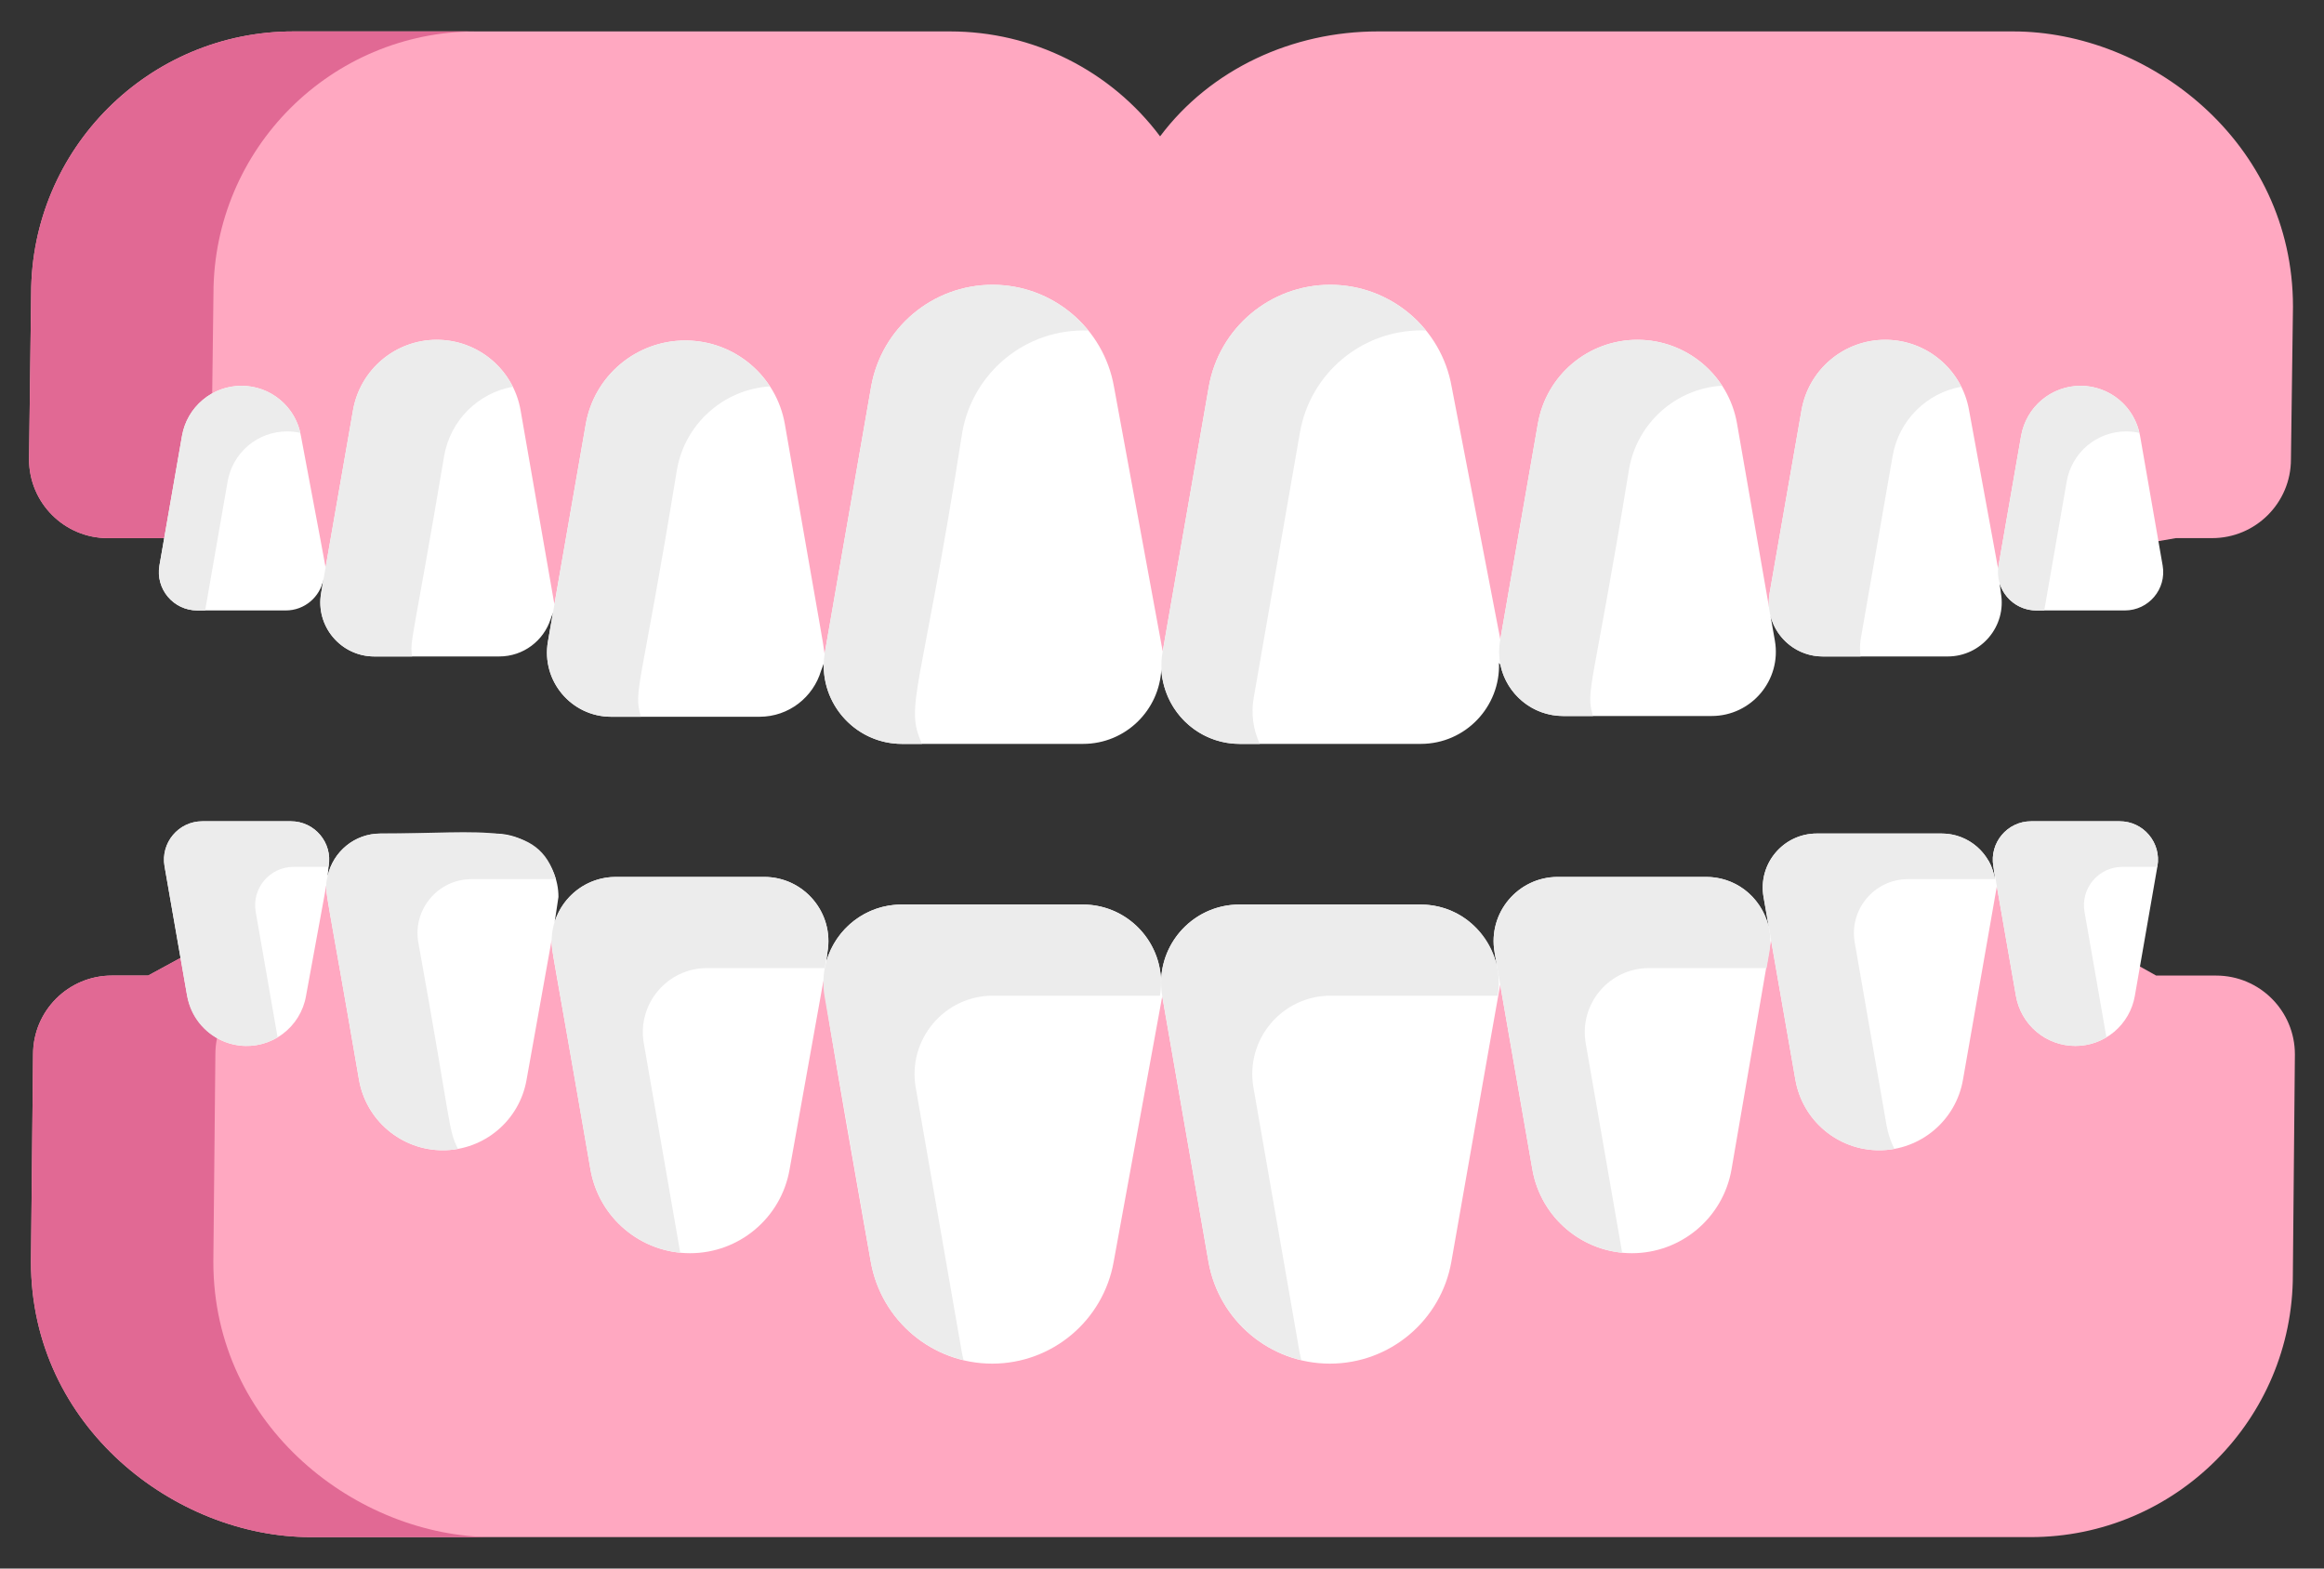 <svg width="40" height="27" viewBox="0 0 40 27" fill="none" xmlns="http://www.w3.org/2000/svg">
<rect x="0" y="0" width="40" height="27" fill="#333333" stroke="none"/>
<path d="M39.431 7.907C39.431 8.656 38.823 9.263 38.074 9.263H37.451L22.945 11.76L20.01 11.224L16.299 11.76L2.888 9.263H1.856C1.107 9.263 0.5 8.656 0.5 7.907L0.536 5.056C0.536 2.563 2.558 0.541 5.05 0.541H16.356C17.057 0.541 17.748 0.704 18.375 1.018C19.002 1.331 19.547 1.786 19.967 2.347C20.843 1.18 22.253 0.541 23.712 0.541H34.652C36.974 0.541 39.466 2.434 39.466 5.279L39.431 7.907Z" fill="#FFA8C1"/>
<path d="M3.638 7.907L3.674 5.056C3.674 2.563 5.696 0.541 8.188 0.541H5.05C2.558 0.541 0.536 2.563 0.536 5.056L0.5 7.907C0.5 8.656 1.107 9.263 1.856 9.263H2.888L5.056 9.667C5.056 9.667 3.638 9.1 3.638 7.907Z" fill="#E16994"/>
<path d="M37.223 9.735L36.834 7.501C36.791 7.261 36.666 7.042 36.479 6.885C36.292 6.728 36.055 6.641 35.81 6.641C35.566 6.641 35.329 6.728 35.142 6.885C34.955 7.042 34.83 7.261 34.787 7.501C34.376 9.867 34.396 9.739 34.391 9.79L33.891 7.062C33.769 6.361 33.16 5.849 32.449 5.849C31.737 5.849 31.129 6.361 31.007 7.062L30.458 10.21C30.441 10.312 30.442 10.386 30.45 10.466L29.897 7.29C29.752 6.457 29.029 5.849 28.183 5.849C27.338 5.849 26.615 6.457 26.47 7.29L25.823 11.006L24.986 6.66C24.809 5.644 23.927 4.902 22.896 4.902C21.864 4.902 20.982 5.644 20.805 6.66L20.012 11.212L19.174 6.66C18.997 5.644 18.115 4.902 17.084 4.902C16.052 4.902 15.17 5.644 14.993 6.66C14.798 7.782 14.203 11.189 14.193 11.258C14.144 10.912 14.203 11.302 13.509 7.302C13.364 6.469 12.641 5.861 11.796 5.861C10.95 5.861 10.227 6.469 10.082 7.302L9.542 10.403C9.495 10.128 9.54 10.391 8.96 7.062C8.838 6.361 8.23 5.849 7.518 5.849C6.807 5.849 6.198 6.361 6.076 7.062L5.604 9.768C5.604 9.768 5.513 9.265 5.179 7.501C5.138 7.26 5.012 7.042 4.825 6.885C4.638 6.727 4.401 6.641 4.156 6.641C3.912 6.641 3.675 6.727 3.488 6.885C3.301 7.042 3.175 7.26 3.133 7.501L2.744 9.735C2.674 10.138 2.985 10.508 3.395 10.508H4.918C5.245 10.508 5.508 10.274 5.566 9.974L5.527 10.21C5.428 10.779 5.866 11.3 6.444 11.3H8.592C9.011 11.3 9.357 11.026 9.477 10.658C9.488 10.625 9.504 10.581 9.518 10.543L9.431 11.043C9.313 11.719 9.833 12.338 10.52 12.338H13.072C13.579 12.338 13.997 11.999 14.131 11.548C14.135 11.535 14.178 11.423 14.178 11.423C14.159 12.167 14.757 12.805 15.527 12.805H18.64C19.377 12.805 19.956 12.221 19.988 11.519C19.988 11.519 19.986 11.675 20.065 11.9C20.247 12.42 20.741 12.805 21.339 12.805H24.453C25.226 12.805 25.827 12.16 25.8 11.411C25.813 11.425 25.823 11.438 25.826 11.451C25.932 11.943 26.369 12.325 26.908 12.325H29.459C30.146 12.325 30.666 11.706 30.549 11.03L30.475 10.609C30.58 11.001 30.937 11.3 31.375 11.3H33.523C34.1 11.3 34.539 10.779 34.439 10.21C34.439 10.21 34.417 10.04 34.418 10.044C34.501 10.309 34.748 10.508 35.049 10.508H36.572C36.982 10.508 37.293 10.139 37.223 9.735Z" fill="white"/>
<path d="M3.918 8.286C3.96 8.045 4.086 7.827 4.273 7.669C4.46 7.512 4.697 7.426 4.941 7.426C5.019 7.426 5.095 7.435 5.169 7.452C5.063 6.98 4.644 6.641 4.156 6.641C3.912 6.641 3.675 6.727 3.488 6.885C3.301 7.042 3.175 7.26 3.133 7.501L2.744 9.735C2.674 10.138 2.985 10.508 3.395 10.508H3.531L3.918 8.286ZM7.645 7.846C7.752 7.233 8.231 6.765 8.826 6.657C8.583 6.173 8.083 5.849 7.518 5.849C7.173 5.849 6.84 5.971 6.576 6.192C6.312 6.414 6.135 6.722 6.076 7.062L5.527 10.21C5.428 10.779 5.866 11.3 6.444 11.3H7.094C7.05 11.022 7.097 11.094 7.645 7.846ZM11.651 8.087C11.79 7.291 12.456 6.703 13.251 6.651C12.938 6.171 12.399 5.861 11.796 5.861C10.95 5.861 10.227 6.469 10.082 7.302L9.431 11.043C9.313 11.719 9.833 12.338 10.52 12.338H11.032C10.895 11.889 11.031 11.887 11.651 8.087ZM16.562 7.445C16.741 6.418 17.648 5.65 18.732 5.69C18.34 5.206 17.743 4.902 17.084 4.902C16.052 4.902 15.17 5.644 14.993 6.66L14.198 11.224C14.054 12.049 14.689 12.805 15.527 12.805H15.87C15.562 12.139 15.854 11.964 16.562 7.445ZM21.579 12.009L22.374 7.445C22.551 6.428 23.433 5.687 24.465 5.687C24.492 5.687 24.518 5.689 24.544 5.69C24.152 5.206 23.555 4.902 22.896 4.902C21.864 4.902 20.982 5.644 20.805 6.66L20.01 11.224C19.866 12.049 20.501 12.805 21.339 12.805H21.683C21.567 12.556 21.531 12.278 21.579 12.009ZM28.039 8.074C28.178 7.279 28.843 6.69 29.639 6.639C29.326 6.159 28.786 5.849 28.183 5.849C27.338 5.849 26.615 6.457 26.47 7.29L25.819 11.03C25.701 11.706 26.221 12.325 26.908 12.325H27.419C27.284 11.88 27.417 11.881 28.039 8.074ZM32.027 10.995L32.576 7.846C32.683 7.233 33.162 6.764 33.757 6.657C33.514 6.172 33.014 5.849 32.449 5.849C32.104 5.849 31.77 5.97 31.507 6.192C31.243 6.414 31.066 6.722 31.007 7.062L30.458 10.21C30.359 10.779 30.797 11.3 31.375 11.3H32.025C32.009 11.199 32.01 11.096 32.027 10.995ZM35.572 8.286C35.614 8.045 35.739 7.827 35.927 7.669C36.114 7.512 36.35 7.426 36.595 7.426C36.673 7.426 36.749 7.435 36.822 7.452C36.717 6.98 36.298 6.641 35.81 6.641C35.566 6.641 35.329 6.727 35.142 6.885C34.955 7.042 34.829 7.26 34.787 7.501L34.398 9.735C34.328 10.138 34.639 10.508 35.049 10.508H35.185L35.572 8.286Z" fill="#ECECEC"/>
<path d="M0.569 18.149C0.569 17.4 1.176 16.793 1.925 16.793H2.549L5.666 15.095L9.495 15.645V16.071L9.861 15.697L14.126 16.31L14.2 16.631L14.505 16.364L19.982 17.15L25.495 16.493L25.707 16.671L25.87 16.448L30.232 15.836L30.47 16.071L30.696 15.771L34.369 15.256L37.111 16.793H38.143C38.892 16.793 39.499 17.4 39.499 18.149L39.464 21.944C39.464 24.436 37.441 26.459 34.949 26.459H5.347C3.025 26.459 0.533 24.566 0.533 21.721C0.533 21.713 0.569 18.141 0.569 18.149Z" fill="#FFA8C1"/>
<path d="M3.672 21.721L3.707 18.149C3.707 17.4 4.314 16.793 5.063 16.793L5.666 15.095L2.549 16.793H1.925C1.176 16.793 0.569 17.4 0.569 18.149L0.533 21.721C0.533 24.566 3.025 26.459 5.347 26.459H8.485C6.163 26.459 3.672 24.566 3.672 21.721Z" fill="#E16994"/>
<path d="M36.483 14.137H34.959C34.549 14.137 34.239 14.507 34.309 14.911L34.337 15.133C34.286 14.887 34.22 14.808 34.22 14.808C34.06 14.535 33.764 14.348 33.418 14.348H31.27C30.692 14.348 30.254 14.87 30.353 15.439L30.444 15.957C30.292 15.394 29.843 15.095 29.364 15.095H26.813C26.126 15.095 25.606 15.714 25.724 16.39L25.763 16.615C25.568 15.927 25.028 15.57 24.447 15.57H21.334C20.602 15.57 20.025 16.146 19.986 16.842L19.975 16.764C19.9 16.104 19.339 15.57 18.635 15.57H15.521C14.897 15.57 14.386 15.989 14.225 16.544L14.242 16.39C14.359 15.714 13.839 15.095 13.152 15.095H10.601C10.1 15.095 9.689 15.425 9.548 15.866L9.612 15.439C9.612 14.839 9.121 14.349 8.522 14.349H6.547C6.097 14.349 5.733 14.666 5.64 15.075L5.656 14.911C5.727 14.507 5.416 14.137 5.006 14.137H3.483C3.073 14.137 2.762 14.507 2.832 14.911L3.217 17.117C3.296 17.575 3.659 17.943 4.12 17.997C4.384 18.029 4.651 17.958 4.864 17.799C5.077 17.64 5.222 17.406 5.267 17.144L5.618 15.23C5.608 15.425 5.609 15.267 6.179 18.587C6.301 19.288 6.91 19.8 7.621 19.8C8.333 19.8 8.941 19.288 9.063 18.587L9.496 16.171C9.491 16.392 9.489 16.21 10.163 20.131C10.308 20.964 11.031 21.572 11.877 21.572C12.722 21.572 13.445 20.964 13.59 20.131L14.173 16.879C14.166 17.132 14.987 21.715 14.987 21.715C15.164 22.731 16.046 23.473 17.078 23.473C18.109 23.473 18.991 22.731 19.169 21.715L20.004 17.15L20.799 21.715C20.976 22.731 21.858 23.473 22.89 23.473C23.922 23.473 24.804 22.731 24.981 21.715C24.981 21.715 25.804 17.028 25.821 16.952L26.375 20.131C26.52 20.964 27.243 21.572 28.088 21.572C28.934 21.572 29.657 20.964 29.802 20.131C29.803 20.123 30.479 16.188 30.482 16.18L30.902 18.587C31.024 19.288 31.632 19.8 32.344 19.8C33.055 19.8 33.664 19.288 33.786 18.587C33.786 18.587 34.36 15.303 34.369 15.256L34.698 17.144C34.74 17.385 34.865 17.603 35.052 17.761C35.239 17.918 35.476 18.004 35.721 18.004C35.965 18.004 36.202 17.918 36.389 17.761C36.576 17.603 36.702 17.385 36.744 17.144L37.133 14.911C37.203 14.507 36.892 14.137 36.483 14.137Z" fill="white"/>
<path d="M35.878 15.695C35.808 15.291 36.119 14.922 36.529 14.922H37.131L37.133 14.911C37.203 14.507 36.893 14.137 36.483 14.137H34.959C34.55 14.137 34.239 14.507 34.309 14.911L34.698 17.144C34.74 17.385 34.866 17.603 35.053 17.76C35.24 17.918 35.477 18.004 35.721 18.004C35.915 18.004 36.098 17.95 36.255 17.856L35.878 15.695ZM22.369 23.284L21.574 18.72C21.43 17.894 22.065 17.139 22.903 17.139H25.778C25.914 16.318 25.281 15.57 24.447 15.57H21.334C20.496 15.57 19.861 16.325 20.005 17.15L20.8 21.715C20.948 22.564 21.589 23.22 22.397 23.413C22.387 23.37 22.377 23.328 22.369 23.284Z" fill="#ECECEC"/>
<path d="M16.556 23.284L15.761 18.72C15.618 17.894 16.253 17.139 17.09 17.139H19.965C20.101 16.318 19.468 15.57 18.635 15.57H15.521C14.684 15.57 14.049 16.325 14.192 17.15L14.987 21.715C15.135 22.564 15.776 23.22 16.585 23.413C16.575 23.37 16.564 23.328 16.556 23.284Z" fill="#ECECEC"/>
<path d="M11.081 17.959C10.963 17.283 11.483 16.664 12.17 16.664H14.194L14.242 16.39C14.359 15.714 13.839 15.095 13.152 15.095H10.601C9.914 15.095 9.394 15.714 9.512 16.39L10.163 20.131C10.299 20.908 10.937 21.488 11.708 21.563L11.081 17.959ZM4.401 15.695C4.331 15.291 4.642 14.922 5.052 14.922H5.654L5.656 14.911C5.727 14.507 5.416 14.137 5.006 14.137H3.483C3.073 14.137 2.762 14.507 2.832 14.911L3.221 17.144C3.347 17.866 4.158 18.228 4.778 17.856L4.401 15.695ZM27.293 17.959C27.175 17.283 27.695 16.664 28.382 16.664H30.406L30.454 16.39C30.571 15.714 30.051 15.095 29.364 15.095H26.813C26.126 15.095 25.606 15.714 25.724 16.39L26.375 20.131C26.511 20.908 27.149 21.488 27.92 21.563L27.293 17.959Z" fill="#ECECEC"/>
<path d="M32.471 19.372L31.923 16.223C31.824 15.654 32.262 15.133 32.84 15.133H34.337C34.268 14.696 33.89 14.348 33.418 14.348H31.271C30.693 14.348 30.255 14.87 30.354 15.439L30.902 18.587C31.024 19.288 31.633 19.8 32.344 19.8C32.434 19.8 32.521 19.792 32.606 19.777C32.541 19.649 32.496 19.513 32.471 19.372ZM7.883 19.777C7.71 19.432 7.784 19.453 7.2 16.223C7.101 15.654 7.539 15.133 8.117 15.133H9.568C9.267 14.112 8.325 14.35 6.548 14.348C6.104 14.348 5.735 14.659 5.641 15.075L5.641 15.073C5.577 15.35 5.589 15.147 6.18 18.587C6.318 19.382 7.083 19.921 7.883 19.777Z" fill="#ECECEC"/>
</svg>
